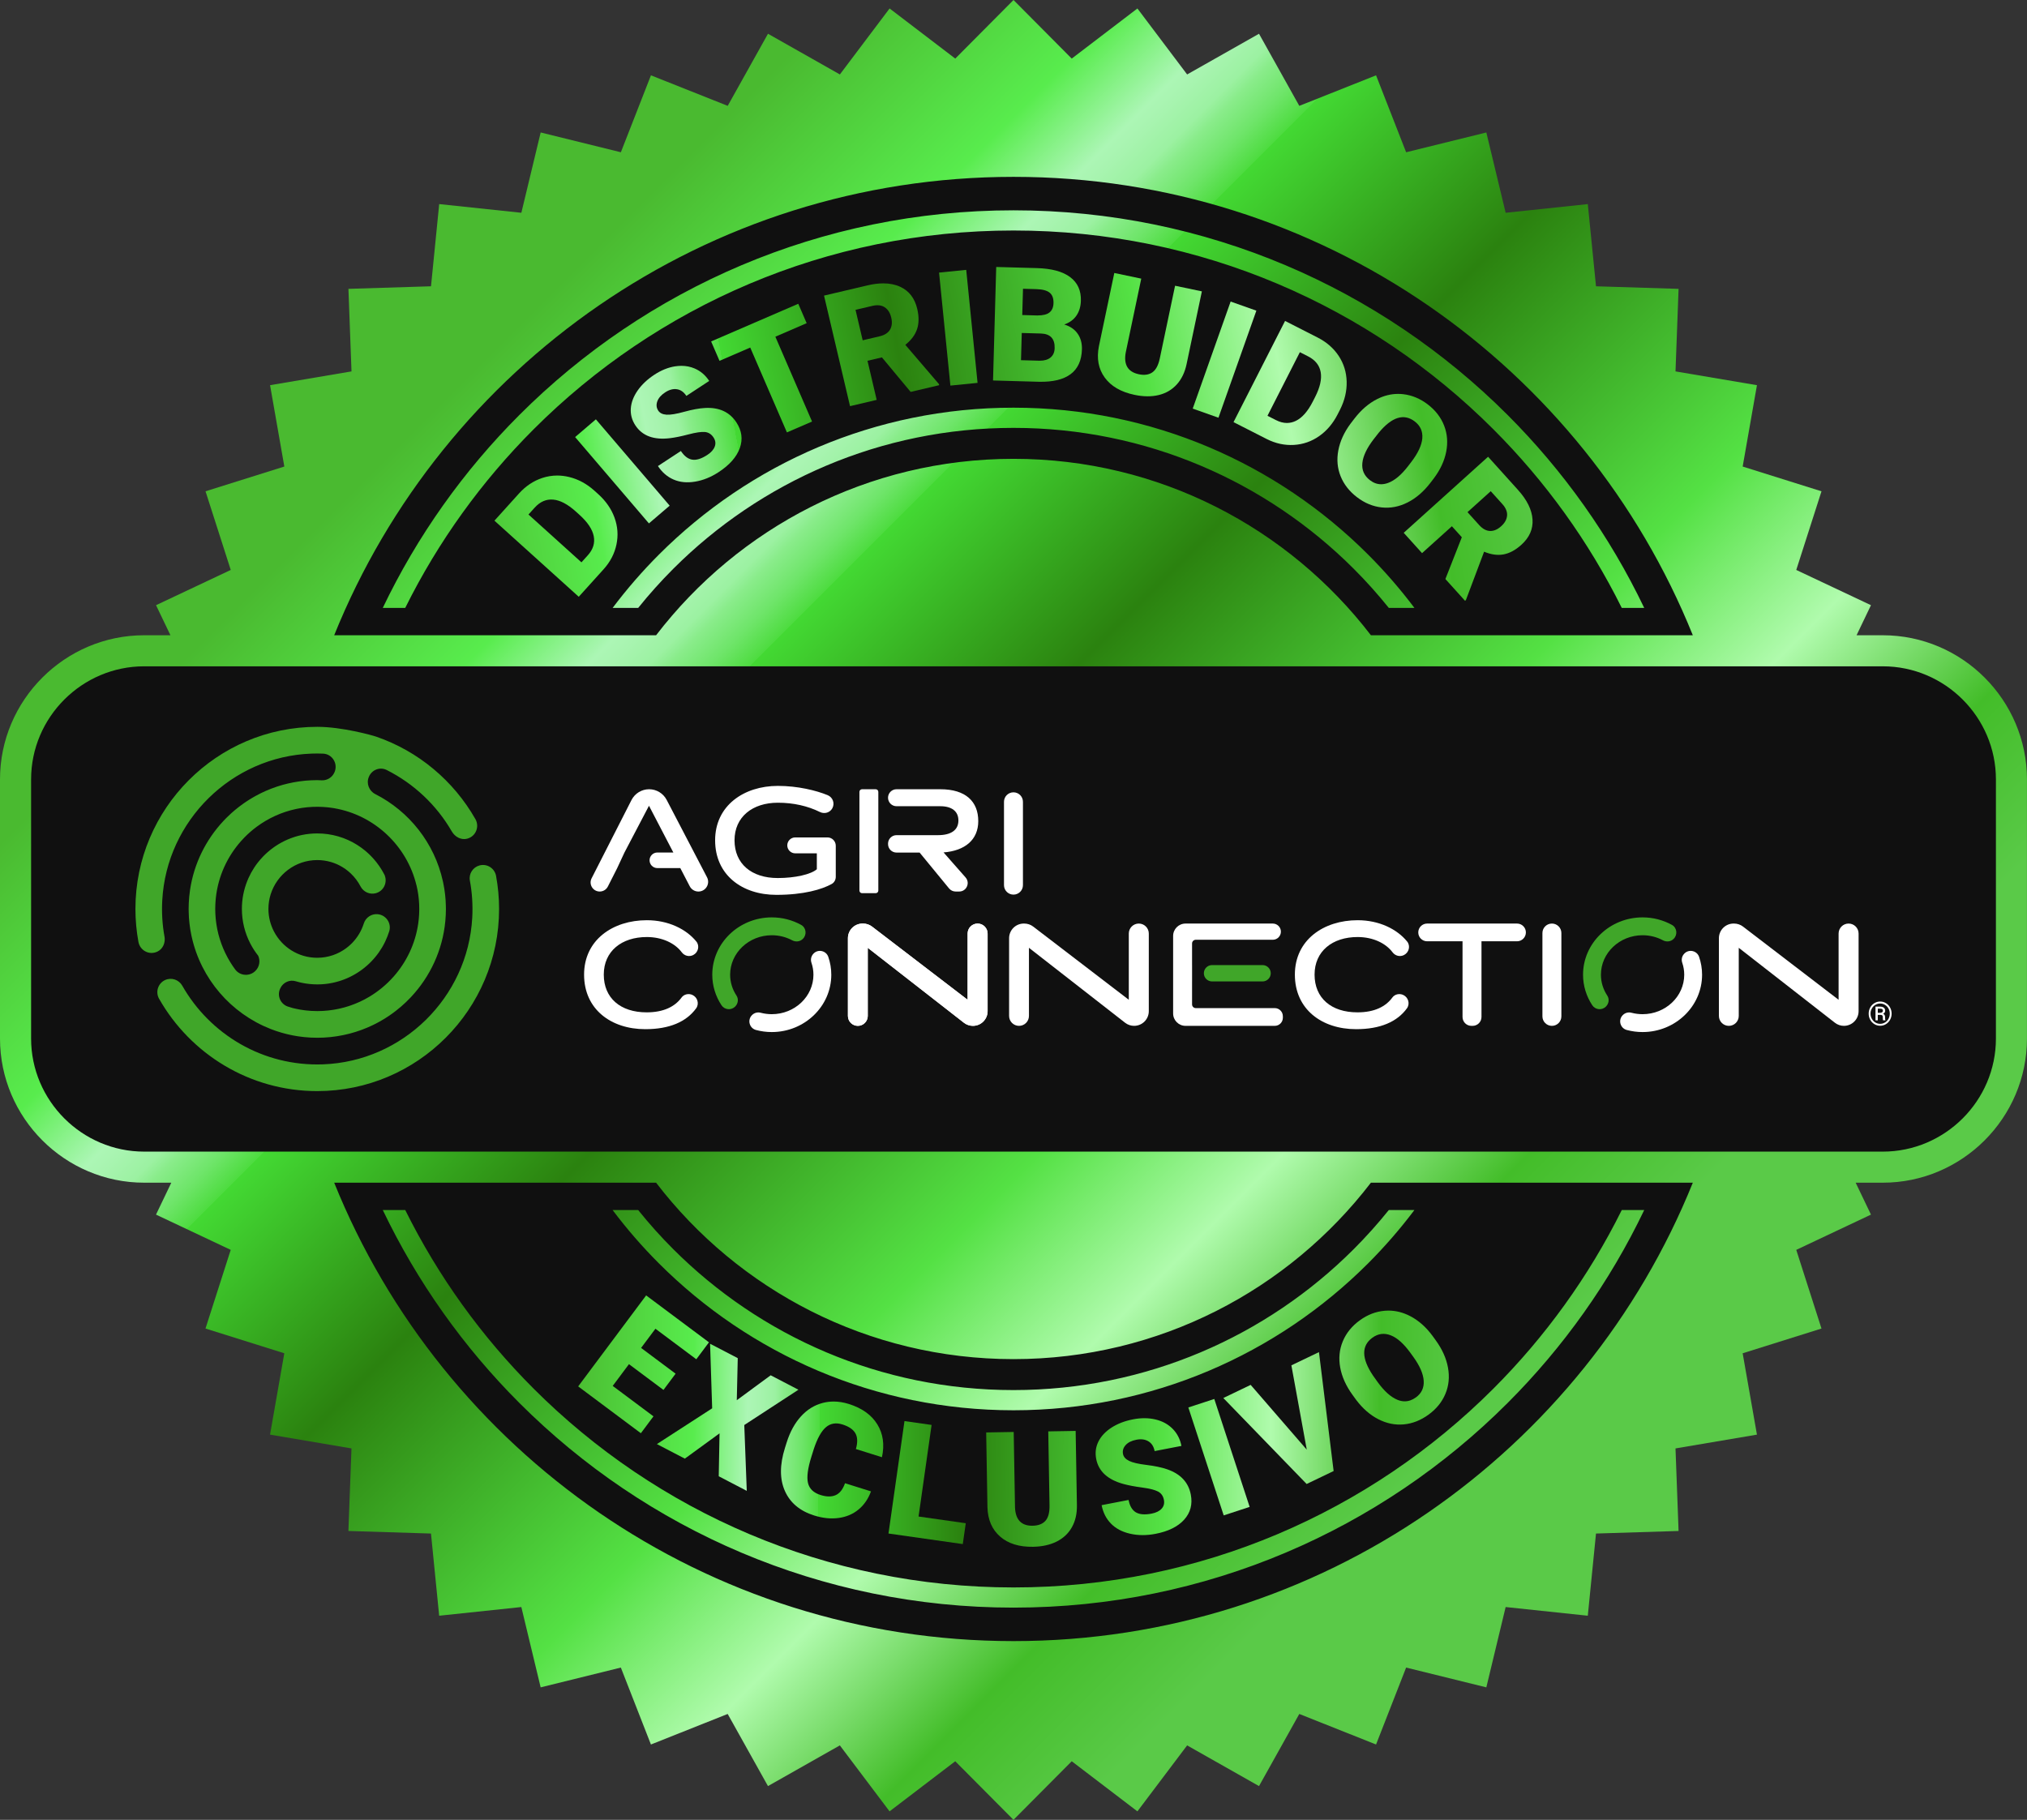<?xml version="1.0" encoding="UTF-8"?><svg id="Camada_1" xmlns="http://www.w3.org/2000/svg" xmlns:xlink="http://www.w3.org/1999/xlink" viewBox="0 0 1670.53 1500"><rect x="0" y="0" width="1670.53" height="1500" fill="#333333" stroke="none"/><defs><style>.cls-1{fill:url(#Gradiente_sem_nome_9);}.cls-2{fill:url(#Gradiente_sem_nome_22);}.cls-3{clip-path:url(#clippath-20);}.cls-4{fill:#40a629;}.cls-5{clip-path:url(#clippath-11);}.cls-6{clip-path:url(#clippath-16);}.cls-7{fill:#fff;}.cls-8{fill:url(#Gradiente_sem_nome);}.cls-9{fill:url(#Gradiente_sem_nome_6);}.cls-10{fill:url(#Gradiente_sem_nome_12);}.cls-11{fill:url(#Gradiente_sem_nome_14);}.cls-12{clip-path:url(#clippath-2);}.cls-13{clip-path:url(#clippath-13);}.cls-14{fill:url(#Gradiente_sem_nome_3);}.cls-15{fill:#101010;fill-rule:evenodd;}.cls-16{clip-path:url(#clippath-15);}.cls-17{fill:url(#Gradiente_sem_nome_4);}.cls-18{clip-path:url(#clippath-6);}.cls-19{fill:url(#Gradiente_sem_nome_18);}.cls-20{clip-path:url(#clippath-7);}.cls-21{clip-path:url(#clippath-21);}.cls-22{clip-path:url(#clippath-1);}.cls-23{clip-path:url(#clippath-4);}.cls-24{fill:url(#Gradiente_sem_nome_21);}.cls-25{clip-path:url(#clippath-12);}.cls-26{fill:url(#Gradiente_sem_nome_2);}.cls-27{fill:url(#Gradiente_sem_nome_15);}.cls-28{clip-path:url(#clippath-22);}.cls-29{fill:url(#Gradiente_sem_nome_8);}.cls-30{fill:url(#Gradiente_sem_nome_7);}.cls-31{fill:url(#Gradiente_sem_nome_19);}.cls-32{fill:url(#Gradiente_sem_nome_13);}.cls-33{fill:url(#Gradiente_sem_nome_10);}.cls-34{clip-path:url(#clippath-9);}.cls-35{fill:url(#Gradiente_sem_nome_17);}.cls-36{clip-path:url(#clippath);}.cls-37{fill:url(#Gradiente_sem_nome_11);}.cls-38{fill:none;}.cls-39{clip-path:url(#clippath-19);}.cls-40{clip-path:url(#clippath-3);}.cls-41{clip-path:url(#clippath-8);}.cls-42{fill:url(#Gradiente_sem_nome_16);}.cls-43{clip-path:url(#clippath-18);}.cls-44{clip-path:url(#clippath-14);}.cls-45{clip-path:url(#clippath-17);}.cls-46{clip-path:url(#clippath-5);}.cls-47{clip-path:url(#clippath-10);}.cls-48{fill:url(#Gradiente_sem_nome_5);}.cls-49{fill:url(#Gradiente_sem_nome_20);}</style><clipPath id="clippath"><path class="cls-38" d="M835.27,0l-48,48.29-54.13-41.31-40.97,54.38-59.24-33.54-33.2,59.43-63.26-25.16-24.79,63.41-66.09-16.31-15.92,66.19-67.71-7.16-6.75,67.75-68.05,2.12,2.53,68.04-67.12,11.36,11.76,67.06-64.95,20.4,20.79,64.83-61.58,29.05,11.88,24.78h-21.64c-32.68,0-62.38,13.36-83.92,34.89C13.36,580.03,0,609.73,0,642.42v213.61c0,32.68,13.36,62.38,34.89,83.91,21.53,21.53,51.24,34.89,83.92,34.89h22.37l-12.61,26.31,61.58,29.06-20.79,64.84,64.95,20.4-11.76,67.05,67.12,11.37-2.53,68.04,68.05,2.12,6.75,67.74,67.71-7.16,15.92,66.2,66.09-16.31,24.79,63.41,63.26-25.17,33.2,59.45,59.24-33.54,40.97,54.37,54.13-41.3,48,48.29,48-48.29,54.13,41.3,40.98-54.37,59.24,33.54,33.2-59.45,63.26,25.17,24.78-63.41,66.1,16.31,15.92-66.2,67.7,7.16,6.76-67.74,68.05-2.12-2.53-68.04,67.12-11.37-11.77-67.05,64.96-20.4-20.79-64.84,61.57-29.06-12.61-26.31h22.35c32.68,0,62.38-13.36,83.92-34.89,21.53-21.53,34.9-51.24,34.9-83.91v-213.61c0-32.68-13.36-62.38-34.89-83.92-21.52-21.52-51.22-34.89-83.91-34.89h-21.63l11.87-24.78-61.57-29.05,20.79-64.83-64.96-20.4,11.77-67.06-67.12-11.36,2.53-68.04-68.05-2.12-6.76-67.75-67.7,7.16-15.92-66.19-66.1,16.31-24.78-63.41-63.26,25.16-33.2-59.43-59.24,33.54-40.98-54.38-54.13,41.31L835.27,0Z"/></clipPath><linearGradient id="Gradiente_sem_nome" x1="0" y1="1500" x2="1" y2="1500" gradientTransform="translate(-1794698.74 113.82) rotate(90) scale(1197.02 -1197.02)" gradientUnits="userSpaceOnUse"><stop offset="0" stop-color="#4aba30"/><stop offset=".14" stop-color="#58ec4d"/><stop offset=".2" stop-color="#acf6b5"/><stop offset=".21" stop-color="#a8f4b0"/><stop offset=".23" stop-color="#9cf1a2"/><stop offset=".24" stop-color="#89ec8a"/><stop offset=".26" stop-color="#6fe56a"/><stop offset=".28" stop-color="#4edc40"/><stop offset=".28" stop-color="#43d933"/><stop offset=".44" stop-color="#2b820f"/><stop offset=".66" stop-color="#54e144"/><stop offset=".78" stop-color="#b0fbad"/><stop offset=".9" stop-color="#43bd29"/><stop offset="1" stop-color="#5aca48"/></linearGradient><clipPath id="clippath-1"><rect class="cls-38" y="0" width="1670.53" height="1500"/></clipPath><clipPath id="clippath-2"><path class="cls-38" d="M435.55,424.08l5.08-5.63c4.45-4.93,9.54-7.15,15.27-6.65,5.73,.5,11.95,3.78,18.66,9.84l3.01,2.71c6.74,6.09,10.66,11.97,11.76,17.63,1.09,5.66-.53,10.9-4.87,15.7l-5.26,5.82-43.66-39.42Zm11.28-30.09c-7.21,2.39-13.58,6.65-19.13,12.79l-20.21,22.38,69.48,62.73,20.64-22.86c5.4-6.04,8.88-12.79,10.44-20.24,1.56-7.45,1.04-14.8-1.58-22.04-2.61-7.24-7.1-13.73-13.47-19.48l-3.2-2.89c-6.33-5.66-13.27-9.4-20.83-11.23-3.28-.79-6.53-1.19-9.74-1.19-4.19,0-8.33,.67-12.41,2.02"/></clipPath><linearGradient id="Gradiente_sem_nome_2" x1="0" y1="1500" x2="1" y2="1500" gradientTransform="translate(371.79 1348611.66) scale(898.78 -898.78)" gradientUnits="userSpaceOnUse"><stop offset="0" stop-color="#4aba30"/><stop offset=".14" stop-color="#58ec4d"/><stop offset=".2" stop-color="#acf6b5"/><stop offset=".21" stop-color="#a8f4b0"/><stop offset=".23" stop-color="#9cf1a2"/><stop offset=".24" stop-color="#89ec8a"/><stop offset=".26" stop-color="#6fe56a"/><stop offset=".28" stop-color="#4edc40"/><stop offset=".28" stop-color="#43d933"/><stop offset=".44" stop-color="#2b820f"/><stop offset=".66" stop-color="#54e144"/><stop offset=".78" stop-color="#b0fbad"/><stop offset=".9" stop-color="#43bd29"/><stop offset="1" stop-color="#5aca48"/></linearGradient><clipPath id="clippath-3"><rect class="cls-38" x="501.69" y="341.71" width="22.5" height="93.61" transform="translate(-129.41 426.45) rotate(-40.52)"/></clipPath><linearGradient id="Gradiente_sem_nome_3" x1="0" y1="1500" x2="1" y2="1500" gradientTransform="translate(363.5 1348556.83) scale(898.78 -898.78)" gradientUnits="userSpaceOnUse"><stop offset="0" stop-color="#4aba30"/><stop offset=".14" stop-color="#58ec4d"/><stop offset=".2" stop-color="#acf6b5"/><stop offset=".21" stop-color="#a8f4b0"/><stop offset=".23" stop-color="#9cf1a2"/><stop offset=".24" stop-color="#89ec8a"/><stop offset=".26" stop-color="#6fe56a"/><stop offset=".28" stop-color="#4edc40"/><stop offset=".28" stop-color="#43d933"/><stop offset=".44" stop-color="#2b820f"/><stop offset=".66" stop-color="#54e144"/><stop offset=".78" stop-color="#b0fbad"/><stop offset=".9" stop-color="#43bd29"/><stop offset="1" stop-color="#5aca48"/></linearGradient><clipPath id="clippath-4"><path class="cls-38" d="M556.4,301.94c-5.78,.92-11.48,3.23-17.11,6.92-5.77,3.79-10.36,8.12-13.77,12.99-3.41,4.88-5.29,9.81-5.65,14.78-.35,4.97,.9,9.63,3.74,13.96,5.71,8.71,15.27,12.23,28.68,10.56,4.13-.5,9.19-1.54,15.18-3.11,5.99-1.57,10.47-2.23,13.43-1.97s5.35,1.77,7.16,4.53c1.6,2.44,1.93,4.92,1.01,7.45-.93,2.53-2.95,4.82-6.07,6.87-4.87,3.2-9.05,4.51-12.52,3.95-3.47-.57-6.58-2.95-9.33-7.14l-18.92,12.41c3.39,5.16,7.67,8.87,12.87,11.12,5.2,2.26,11.11,2.84,17.75,1.74,6.64-1.1,13.13-3.73,19.47-7.89,8.99-5.9,14.79-12.5,17.39-19.79,2.6-7.29,1.65-14.36-2.84-21.2-5.62-8.57-14.26-12.51-25.91-11.84-4.79,.27-10.47,1.32-17.02,3.13-6.55,1.81-11.44,2.61-14.66,2.39-3.22-.22-5.49-1.33-6.8-3.34-1.5-2.29-1.77-4.82-.79-7.59,.98-2.77,3.15-5.26,6.52-7.47,3.33-2.19,6.55-3.04,9.66-2.57,3.11,.47,5.7,2.31,7.8,5.5l18.82-12.34c-3.13-4.77-7.14-8.19-12.05-10.28-3.41-1.45-7.02-2.17-10.85-2.17-1.68,0-3.41,.14-5.18,.42"/></clipPath><linearGradient id="Gradiente_sem_nome_4" x1="0" y1="1500" x2="1" y2="1500" gradientTransform="translate(356.39 1348517.56) scale(898.78 -898.78)" gradientUnits="userSpaceOnUse"><stop offset="0" stop-color="#4aba30"/><stop offset=".14" stop-color="#58ec4d"/><stop offset=".2" stop-color="#acf6b5"/><stop offset=".21" stop-color="#a8f4b0"/><stop offset=".23" stop-color="#9cf1a2"/><stop offset=".24" stop-color="#89ec8a"/><stop offset=".26" stop-color="#6fe56a"/><stop offset=".28" stop-color="#4edc40"/><stop offset=".28" stop-color="#43d933"/><stop offset=".44" stop-color="#2b820f"/><stop offset=".66" stop-color="#54e144"/><stop offset=".78" stop-color="#b0fbad"/><stop offset=".9" stop-color="#43bd29"/><stop offset="1" stop-color="#5aca48"/></linearGradient><clipPath id="clippath-5"><polygon class="cls-38" points="586.07 281.43 592.98 297.42 618.3 286.48 648.53 356.41 669.24 347.46 639.01 277.53 664.8 266.38 657.89 250.39 586.07 281.43"/></clipPath><linearGradient id="Gradiente_sem_nome_5" x1="0" y1="1500.01" x2="1" y2="1500.01" gradientTransform="translate(349.12 1348476.35) scale(898.78 -898.78)" gradientUnits="userSpaceOnUse"><stop offset="0" stop-color="#4aba30"/><stop offset=".14" stop-color="#58ec4d"/><stop offset=".2" stop-color="#acf6b5"/><stop offset=".21" stop-color="#a8f4b0"/><stop offset=".23" stop-color="#9cf1a2"/><stop offset=".24" stop-color="#89ec8a"/><stop offset=".26" stop-color="#6fe56a"/><stop offset=".28" stop-color="#4edc40"/><stop offset=".28" stop-color="#43d933"/><stop offset=".44" stop-color="#2b820f"/><stop offset=".66" stop-color="#54e144"/><stop offset=".78" stop-color="#b0fbad"/><stop offset=".9" stop-color="#43bd29"/><stop offset="1" stop-color="#5aca48"/></linearGradient><clipPath id="clippath-6"><path class="cls-38" d="M705.06,255.39l13.89-3.27c4.13-.97,7.52-.59,10.18,1.15,2.65,1.74,4.44,4.57,5.37,8.5,.93,3.93,.59,7.24-1,9.94-1.59,2.69-4.47,4.53-8.64,5.51l-13.89,3.27-5.9-25.1Zm9.92-20.17l-35.86,8.43,21.43,91.12,21.97-5.17-7.58-32.23,11.89-2.8,23.66,28.45,23.53-5.53-.22-.94-27.68-32.32c4.86-3.87,8.08-8.19,9.67-12.96,1.59-4.77,1.63-10.32,.15-16.66-2.06-8.75-6.7-14.81-13.92-18.17-4.11-1.91-8.8-2.87-14.08-2.87-3.99,0-8.31,.55-12.96,1.64"/></clipPath><linearGradient id="Gradiente_sem_nome_6" x1="0" y1="1500" x2="1" y2="1500" gradientTransform="translate(347.37 1348449.87) scale(898.78 -898.78)" gradientUnits="userSpaceOnUse"><stop offset="0" stop-color="#4aba30"/><stop offset=".14" stop-color="#58ec4d"/><stop offset=".2" stop-color="#acf6b5"/><stop offset=".21" stop-color="#a8f4b0"/><stop offset=".23" stop-color="#9cf1a2"/><stop offset=".24" stop-color="#89ec8a"/><stop offset=".26" stop-color="#6fe56a"/><stop offset=".28" stop-color="#4edc40"/><stop offset=".28" stop-color="#43d933"/><stop offset=".44" stop-color="#2b820f"/><stop offset=".66" stop-color="#54e144"/><stop offset=".78" stop-color="#b0fbad"/><stop offset=".9" stop-color="#43bd29"/><stop offset="1" stop-color="#5aca48"/></linearGradient><clipPath id="clippath-7"><rect class="cls-38" x="778.52" y="223.35" width="22.5" height="93.61" transform="translate(-23.02 80.18) rotate(-5.73)"/></clipPath><linearGradient id="Gradiente_sem_nome_7" x1="0" y1="1500" x2="1" y2="1500" gradientTransform="translate(346.56 1348438.48) scale(898.78 -898.78)" gradientUnits="userSpaceOnUse"><stop offset="0" stop-color="#4aba30"/><stop offset=".14" stop-color="#58ec4d"/><stop offset=".2" stop-color="#acf6b5"/><stop offset=".21" stop-color="#a8f4b0"/><stop offset=".23" stop-color="#9cf1a2"/><stop offset=".24" stop-color="#89ec8a"/><stop offset=".26" stop-color="#6fe56a"/><stop offset=".28" stop-color="#4edc40"/><stop offset=".28" stop-color="#43d933"/><stop offset=".44" stop-color="#2b820f"/><stop offset=".66" stop-color="#54e144"/><stop offset=".78" stop-color="#b0fbad"/><stop offset=".9" stop-color="#43bd29"/><stop offset="1" stop-color="#5aca48"/></linearGradient><clipPath id="clippath-8"><path class="cls-38" d="M856.22,297.31l-14.78-.42,.63-22.43,15.81,.44c7.75,.26,11.52,4.29,11.3,12.09-.09,3.39-1.26,5.98-3.5,7.78-2.1,1.69-5.02,2.54-8.75,2.54-.24,0-.47,0-.71-.01m-1.98-37.3l-11.76-.33,.61-21.66,11.05,.31c5.05,.14,8.69,1.12,10.92,2.92,2.22,1.8,3.28,4.68,3.17,8.64-.1,3.44-1.22,6.01-3.37,7.71-2.03,1.61-5.31,2.42-9.84,2.42-.26,0-.52,0-.78,0m-35.85,53.6l37.98,1.06c11.4,.23,20.07-1.87,26-6.31,5.93-4.44,9.03-11.25,9.29-20.42,.14-5.06-1.05-9.38-3.56-12.96-2.52-3.59-6.2-6.09-11.04-7.51,4.37-1.51,7.72-3.94,10.05-7.31,2.32-3.36,3.55-7.47,3.69-12.31,.23-8.4-2.72-14.89-8.88-19.48-6.15-4.59-15.25-7.05-27.29-7.39l-33.61-.94-2.62,93.57Z"/></clipPath><linearGradient id="Gradiente_sem_nome_8" x1="0" y1="1500" x2="1" y2="1500" gradientTransform="translate(345.44 1348433.42) scale(898.78 -898.78)" gradientUnits="userSpaceOnUse"><stop offset="0" stop-color="#4aba30"/><stop offset=".14" stop-color="#58ec4d"/><stop offset=".2" stop-color="#acf6b5"/><stop offset=".21" stop-color="#a8f4b0"/><stop offset=".23" stop-color="#9cf1a2"/><stop offset=".24" stop-color="#89ec8a"/><stop offset=".26" stop-color="#6fe56a"/><stop offset=".28" stop-color="#4edc40"/><stop offset=".28" stop-color="#43d933"/><stop offset=".44" stop-color="#2b820f"/><stop offset=".66" stop-color="#54e144"/><stop offset=".78" stop-color="#b0fbad"/><stop offset=".9" stop-color="#43bd29"/><stop offset="1" stop-color="#5aca48"/></linearGradient><clipPath id="clippath-9"><path class="cls-38" d="M905.65,285.39c-1.99,10.09-.38,18.71,4.82,25.85,5.2,7.14,13.38,11.88,24.54,14.22,7.38,1.55,14.05,1.59,20.01,.13,5.96-1.46,10.9-4.38,14.84-8.74,3.94-4.36,6.62-9.94,8.05-16.73l12.6-59.96-22.09-4.64-12.57,59.83c-1.19,5.66-3.22,9.51-6.1,11.53-2.88,2.02-6.6,2.56-11.17,1.6-9.06-1.9-12.66-7.89-10.81-17.97l12.78-60.84-22.21-4.67-12.69,60.4Z"/></clipPath><linearGradient id="Gradiente_sem_nome_9" x1="0" y1="1500" x2="1" y2="1500" gradientTransform="translate(349.05 1348441.78) scale(898.78 -898.78)" gradientUnits="userSpaceOnUse"><stop offset="0" stop-color="#4aba30"/><stop offset=".14" stop-color="#58ec4d"/><stop offset=".2" stop-color="#acf6b5"/><stop offset=".21" stop-color="#a8f4b0"/><stop offset=".23" stop-color="#9cf1a2"/><stop offset=".24" stop-color="#89ec8a"/><stop offset=".26" stop-color="#6fe56a"/><stop offset=".28" stop-color="#4edc40"/><stop offset=".28" stop-color="#43d933"/><stop offset=".44" stop-color="#2b820f"/><stop offset=".66" stop-color="#54e144"/><stop offset=".78" stop-color="#b0fbad"/><stop offset=".9" stop-color="#43bd29"/><stop offset="1" stop-color="#5aca48"/></linearGradient><clipPath id="clippath-10"><rect class="cls-38" x="962.42" y="285.2" width="93.61" height="22.5" transform="translate(392.86 1148.81) rotate(-70.5)"/></clipPath><linearGradient id="Gradiente_sem_nome_10" x1="0" y1="1500" x2="1" y2="1500" gradientTransform="translate(353.8 1348464.78) scale(898.78 -898.78)" gradientUnits="userSpaceOnUse"><stop offset="0" stop-color="#4aba30"/><stop offset=".14" stop-color="#58ec4d"/><stop offset=".2" stop-color="#acf6b5"/><stop offset=".21" stop-color="#a8f4b0"/><stop offset=".23" stop-color="#9cf1a2"/><stop offset=".24" stop-color="#89ec8a"/><stop offset=".26" stop-color="#6fe56a"/><stop offset=".28" stop-color="#4edc40"/><stop offset=".28" stop-color="#43d933"/><stop offset=".44" stop-color="#2b820f"/><stop offset=".66" stop-color="#54e144"/><stop offset=".78" stop-color="#b0fbad"/><stop offset=".9" stop-color="#43bd29"/><stop offset="1" stop-color="#5aca48"/></linearGradient><clipPath id="clippath-11"><path class="cls-38" d="M1051.57,346.27l-6.99-3.56,26.7-52.42,6.76,3.44c5.92,3.01,9.39,7.35,10.4,13.02,1.01,5.66-.53,12.52-4.64,20.58l-1.84,3.61c-4.12,8.1-8.78,13.41-13.96,15.94-2.4,1.17-4.86,1.76-7.39,1.76-2.93,0-5.94-.79-9.04-2.37m-34.97,1.67l27.44,13.98c7.24,3.64,14.66,5.24,22.26,4.81,7.6-.43,14.56-2.85,20.87-7.26,6.31-4.41,11.41-10.43,15.3-18.07l1.95-3.84c3.81-7.58,5.62-15.26,5.42-23.03-.2-7.77-2.39-14.83-6.57-21.17-4.18-6.34-9.96-11.38-17.33-15.14l-26.87-13.69-42.48,83.41Z"/></clipPath><linearGradient id="Gradiente_sem_nome_11" x1="0" y1="1500" x2="1" y2="1500" gradientTransform="translate(359.58 1348484) scale(898.78 -898.78)" gradientUnits="userSpaceOnUse"><stop offset="0" stop-color="#4aba30"/><stop offset=".14" stop-color="#58ec4d"/><stop offset=".2" stop-color="#acf6b5"/><stop offset=".21" stop-color="#a8f4b0"/><stop offset=".23" stop-color="#9cf1a2"/><stop offset=".24" stop-color="#89ec8a"/><stop offset=".26" stop-color="#6fe56a"/><stop offset=".28" stop-color="#4edc40"/><stop offset=".28" stop-color="#43d933"/><stop offset=".44" stop-color="#2b820f"/><stop offset=".66" stop-color="#54e144"/><stop offset=".78" stop-color="#b0fbad"/><stop offset=".9" stop-color="#43bd29"/><stop offset="1" stop-color="#5aca48"/></linearGradient><clipPath id="clippath-12"><path class="cls-38" d="M1129.04,395.8c-4.76-3.65-6.85-8.36-6.27-14.12,.58-5.76,3.67-12.28,9.25-19.56l4.24-5.42c10.84-13.08,20.75-16.17,29.73-9.29,4.59,3.52,6.65,8.14,6.19,13.86-.47,5.72-3.53,12.27-9.19,19.65l-2.62,3.42c-5.56,7.19-11.04,11.76-16.44,13.73-1.95,.71-3.85,1.07-5.68,1.07-3.24,0-6.31-1.11-9.19-3.32m5.85-66.85c-6.93,3.51-13.19,8.91-18.77,16.19l-3.21,4.18c-5.24,7.11-8.56,14.42-9.97,21.93-1.41,7.51-.78,14.59,1.89,21.26,2.67,6.66,7.16,12.42,13.49,17.27,6.33,4.85,13.12,7.67,20.38,8.45,7.26,.78,14.37-.58,21.33-4.1,6.96-3.52,13.22-8.9,18.78-16.14l2.62-3.42c5.44-7.17,8.91-14.57,10.41-22.19,1.5-7.63,.93-14.83-1.71-21.6-2.64-6.77-7.1-12.57-13.39-17.4-6.36-4.88-13.19-7.71-20.5-8.51-1.35-.15-2.68-.22-4.02-.22-5.9,0-11.68,1.43-17.34,4.3"/></clipPath><linearGradient id="Gradiente_sem_nome_12" x1="0" y1="1500" x2="1" y2="1500" gradientTransform="translate(370.95 1348539.88) scale(898.78 -898.78)" gradientUnits="userSpaceOnUse"><stop offset="0" stop-color="#4aba30"/><stop offset=".14" stop-color="#58ec4d"/><stop offset=".2" stop-color="#acf6b5"/><stop offset=".21" stop-color="#a8f4b0"/><stop offset=".23" stop-color="#9cf1a2"/><stop offset=".24" stop-color="#89ec8a"/><stop offset=".26" stop-color="#6fe56a"/><stop offset=".28" stop-color="#4edc40"/><stop offset=".28" stop-color="#43d933"/><stop offset=".44" stop-color="#2b820f"/><stop offset=".66" stop-color="#54e144"/><stop offset=".78" stop-color="#b0fbad"/><stop offset=".9" stop-color="#43bd29"/><stop offset="1" stop-color="#5aca48"/></linearGradient><clipPath id="clippath-13"><path class="cls-38" d="M1227.98,437.65c-3.12-.1-6.12-1.74-8.99-4.92l-9.56-10.6,19.15-17.26,9.56,10.6c2.84,3.15,4.14,6.31,3.9,9.47-.24,3.16-1.87,6.1-4.86,8.8-2.9,2.61-5.85,3.92-8.86,3.92-.11,0-.22,0-.32,0m-71.14,1.51l15.11,16.76,24.59-22.17,8.18,9.07-13.53,34.44,16.19,17.95,.72-.65,14.98-39.82c5.73,2.39,11.07,3.13,16.02,2.22,4.94-.91,9.83-3.54,14.67-7.9,6.68-6.02,9.75-13,9.22-20.95-.53-7.94-4.52-16.04-11.95-24.28l-24.67-27.36-69.52,62.68Z"/></clipPath><linearGradient id="Gradiente_sem_nome_13" x1="0" y1="1500" x2="1" y2="1500" gradientTransform="translate(384.4 1348605.38) scale(898.78 -898.78)" gradientUnits="userSpaceOnUse"><stop offset="0" stop-color="#4aba30"/><stop offset=".14" stop-color="#58ec4d"/><stop offset=".2" stop-color="#acf6b5"/><stop offset=".21" stop-color="#a8f4b0"/><stop offset=".23" stop-color="#9cf1a2"/><stop offset=".24" stop-color="#89ec8a"/><stop offset=".26" stop-color="#6fe56a"/><stop offset=".28" stop-color="#4edc40"/><stop offset=".28" stop-color="#43d933"/><stop offset=".44" stop-color="#2b820f"/><stop offset=".66" stop-color="#54e144"/><stop offset=".78" stop-color="#b0fbad"/><stop offset=".9" stop-color="#43bd29"/><stop offset="1" stop-color="#5aca48"/></linearGradient><clipPath id="clippath-14"><polygon class="cls-38" points="476.5 1142.74 528.16 1181.33 538.55 1167.42 504.96 1142.34 518.35 1124.41 546.79 1145.65 556.79 1132.26 528.35 1111.02 540.16 1095.21 573.85 1120.37 584.28 1106.41 532.51 1067.74 476.5 1142.74"/></clipPath><linearGradient id="Gradiente_sem_nome_14" x1="0" y1="1500" x2="1" y2="1500" gradientTransform="translate(-1115899.86 1056.11) rotate(90) scale(744.29 -744.29)" gradientUnits="userSpaceOnUse"><stop offset="0" stop-color="#4aba30"/><stop offset=".14" stop-color="#58ec4d"/><stop offset=".2" stop-color="#acf6b5"/><stop offset=".21" stop-color="#a8f4b0"/><stop offset=".23" stop-color="#9cf1a2"/><stop offset=".24" stop-color="#89ec8a"/><stop offset=".26" stop-color="#6fe56a"/><stop offset=".28" stop-color="#4edc40"/><stop offset=".28" stop-color="#43d933"/><stop offset=".44" stop-color="#2b820f"/><stop offset=".66" stop-color="#54e144"/><stop offset=".78" stop-color="#b0fbad"/><stop offset=".9" stop-color="#43bd29"/><stop offset="1" stop-color="#5aca48"/></linearGradient><clipPath id="clippath-15"><polygon class="cls-38" points="586.92 1160.81 541.36 1190.29 564.4 1202.28 593 1181.44 592.34 1216.82 615.44 1228.84 613.39 1174.58 658.02 1145.48 635.15 1133.58 607.22 1154.12 608.01 1119.45 585.2 1107.58 586.92 1160.81"/></clipPath><linearGradient id="Gradiente_sem_nome_15" x1="0" y1="1500" x2="1" y2="1500" gradientTransform="translate(-1115830.55 1030.27) rotate(90) scale(744.29 -744.29)" gradientUnits="userSpaceOnUse"><stop offset="0" stop-color="#4aba30"/><stop offset=".14" stop-color="#58ec4d"/><stop offset=".2" stop-color="#acf6b5"/><stop offset=".21" stop-color="#a8f4b0"/><stop offset=".23" stop-color="#9cf1a2"/><stop offset=".24" stop-color="#89ec8a"/><stop offset=".26" stop-color="#6fe56a"/><stop offset=".28" stop-color="#4edc40"/><stop offset=".28" stop-color="#43d933"/><stop offset=".44" stop-color="#2b820f"/><stop offset=".66" stop-color="#54e144"/><stop offset=".78" stop-color="#b0fbad"/><stop offset=".9" stop-color="#43bd29"/><stop offset="1" stop-color="#5aca48"/></linearGradient><clipPath id="clippath-16"><path class="cls-38" d="M678.02,1156.37c-6.85,1.78-12.83,5.48-17.93,11.09-5.11,5.61-9.03,12.79-11.78,21.54l-1.39,4.42c-4.38,13.95-4.39,25.8-.04,35.56,4.35,9.76,12.39,16.49,24.13,20.17,7.12,2.23,13.85,2.91,20.22,2.03,6.36-.88,11.83-3.22,16.39-7.02,4.56-3.8,7.96-8.77,10.2-14.89l-21.41-6.72c-1.75,5.02-4.31,8.29-7.65,9.79-3.35,1.51-7.5,1.49-12.44-.06-5.85-1.83-9.33-5.17-10.44-10.01-1.11-4.84-.17-12.02,2.82-21.55l1.98-6.32c2.88-8.75,6.2-14.74,9.95-17.97,3.75-3.23,8.3-4,13.66-2.32,5.27,1.66,8.83,4.07,10.66,7.25,1.83,3.18,1.98,7.52,.43,13.01l21.47,6.74c2.24-10.3,.97-19.34-3.83-27.11-4.79-7.77-12.61-13.36-23.45-16.76-4.29-1.35-8.46-2.02-12.53-2.02-3.07,0-6.08,.38-9.03,1.15"/></clipPath><linearGradient id="Gradiente_sem_nome_16" x1="0" y1="1500" x2="1" y2="1500" gradientTransform="translate(-1115744.18 978.83) rotate(90) scale(744.29 -744.29)" gradientUnits="userSpaceOnUse"><stop offset="0" stop-color="#4aba30"/><stop offset=".14" stop-color="#58ec4d"/><stop offset=".2" stop-color="#acf6b5"/><stop offset=".21" stop-color="#a8f4b0"/><stop offset=".23" stop-color="#9cf1a2"/><stop offset=".24" stop-color="#89ec8a"/><stop offset=".26" stop-color="#6fe56a"/><stop offset=".28" stop-color="#4edc40"/><stop offset=".28" stop-color="#43d933"/><stop offset=".44" stop-color="#2b820f"/><stop offset=".66" stop-color="#54e144"/><stop offset=".78" stop-color="#b0fbad"/><stop offset=".9" stop-color="#43bd29"/><stop offset="1" stop-color="#5aca48"/></linearGradient><clipPath id="clippath-17"><polygon class="cls-38" points="732.24 1264 793.47 1272.71 795.92 1255.52 757.03 1249.99 767.76 1174.5 745.42 1171.32 732.24 1264"/></clipPath><linearGradient id="Gradiente_sem_nome_17" x1="0" y1="1500" x2="1" y2="1500" gradientTransform="translate(-1115666.11 919.04) rotate(90) scale(744.29 -744.29)" gradientUnits="userSpaceOnUse"><stop offset="0" stop-color="#4aba30"/><stop offset=".14" stop-color="#58ec4d"/><stop offset=".2" stop-color="#acf6b5"/><stop offset=".21" stop-color="#a8f4b0"/><stop offset=".23" stop-color="#9cf1a2"/><stop offset=".24" stop-color="#89ec8a"/><stop offset=".26" stop-color="#6fe56a"/><stop offset=".28" stop-color="#4edc40"/><stop offset=".28" stop-color="#43d933"/><stop offset=".44" stop-color="#2b820f"/><stop offset=".66" stop-color="#54e144"/><stop offset=".78" stop-color="#b0fbad"/><stop offset=".9" stop-color="#43bd29"/><stop offset="1" stop-color="#5aca48"/></linearGradient><clipPath id="clippath-18"><path class="cls-38" d="M863.91,1179.81l1.04,61.13c.1,5.79-1.03,9.99-3.38,12.6-2.36,2.61-5.87,3.96-10.54,4.04-9.26,.16-14.1-4.88-14.53-15.12l-1.06-62.16-22.69,.39,1.05,61.71c.3,10.28,3.78,18.33,10.44,24.13,6.66,5.8,15.69,8.61,27.09,8.41,7.54-.13,14.05-1.57,19.54-4.32,5.48-2.75,9.66-6.69,12.53-11.82,2.87-5.13,4.25-11.16,4.13-18.11l-1.04-61.26-22.56,.38Z"/></clipPath><linearGradient id="Gradiente_sem_nome_18" x1="0" y1="1500" x2="1" y2="1500" gradientTransform="translate(-1115579.76 838.03) rotate(90) scale(744.29 -744.29)" gradientUnits="userSpaceOnUse"><stop offset="0" stop-color="#4aba30"/><stop offset=".14" stop-color="#58ec4d"/><stop offset=".2" stop-color="#acf6b5"/><stop offset=".21" stop-color="#a8f4b0"/><stop offset=".23" stop-color="#9cf1a2"/><stop offset=".24" stop-color="#89ec8a"/><stop offset=".26" stop-color="#6fe56a"/><stop offset=".28" stop-color="#4edc40"/><stop offset=".28" stop-color="#43d933"/><stop offset=".44" stop-color="#2b820f"/><stop offset=".66" stop-color="#54e144"/><stop offset=".78" stop-color="#b0fbad"/><stop offset=".9" stop-color="#43bd29"/><stop offset="1" stop-color="#5aca48"/></linearGradient><clipPath id="clippath-19"><path class="cls-38" d="M933.78,1169.89c-6.78,1.31-12.67,3.57-17.68,6.78-5.01,3.22-8.62,7.06-10.84,11.52s-2.83,9.24-1.85,14.33c1.97,10.23,9.48,17.12,22.52,20.67,4.01,1.1,9.08,2.07,15.22,2.89,6.14,.82,10.53,1.92,13.17,3.29,2.64,1.37,4.28,3.67,4.9,6.91,.55,2.86-.08,5.29-1.9,7.28-1.82,1.99-4.56,3.33-8.22,4.04-5.72,1.1-10.08,.73-13.08-1.11-3-1.84-4.97-5.23-5.92-10.15l-22.22,4.29c1.17,6.06,3.73,11.12,7.68,15.18,3.95,4.06,9.2,6.85,15.76,8.35,6.55,1.51,13.56,1.54,21.01,.1,10.56-2.04,18.43-5.93,23.61-11.69,5.17-5.76,6.99-12.65,5.44-20.69-1.94-10.06-8.43-16.99-19.46-20.8-4.54-1.57-10.18-2.76-16.93-3.58-6.75-.82-11.57-1.93-14.46-3.36-2.9-1.43-4.57-3.32-5.02-5.68-.52-2.69,.2-5.13,2.16-7.32,1.96-2.19,4.91-3.67,8.87-4.43,3.91-.76,7.22-.32,9.91,1.3,2.69,1.62,4.4,4.3,5.12,8.05l22.09-4.26c-1.08-5.6-3.49-10.29-7.24-14.09-3.74-3.8-8.46-6.37-14.16-7.71-2.92-.69-5.97-1.04-9.14-1.04-3,0-6.1,.31-9.32,.93"/></clipPath><linearGradient id="Gradiente_sem_nome_19" x1="0" y1="1500" x2="1" y2="1500" gradientTransform="translate(-1115487.39 735.85) rotate(90) scale(744.29 -744.29)" gradientUnits="userSpaceOnUse"><stop offset="0" stop-color="#4aba30"/><stop offset=".14" stop-color="#58ec4d"/><stop offset=".2" stop-color="#acf6b5"/><stop offset=".21" stop-color="#a8f4b0"/><stop offset=".23" stop-color="#9cf1a2"/><stop offset=".24" stop-color="#89ec8a"/><stop offset=".26" stop-color="#6fe56a"/><stop offset=".28" stop-color="#4edc40"/><stop offset=".28" stop-color="#43d933"/><stop offset=".44" stop-color="#2b820f"/><stop offset=".66" stop-color="#54e144"/><stop offset=".78" stop-color="#b0fbad"/><stop offset=".9" stop-color="#43bd29"/><stop offset="1" stop-color="#5aca48"/></linearGradient><clipPath id="clippath-20"><rect class="cls-38" x="993.43" y="1154.17" width="22.5" height="93.61" transform="translate(-324.04 372.59) rotate(-18.14)"/></clipPath><linearGradient id="Gradiente_sem_nome_20" x1="0" y1="1500" x2="1" y2="1500" gradientTransform="translate(-1115425.57 658.16) rotate(90) scale(744.29 -744.29)" gradientUnits="userSpaceOnUse"><stop offset="0" stop-color="#4aba30"/><stop offset=".14" stop-color="#58ec4d"/><stop offset=".2" stop-color="#acf6b5"/><stop offset=".21" stop-color="#a8f4b0"/><stop offset=".23" stop-color="#9cf1a2"/><stop offset=".24" stop-color="#89ec8a"/><stop offset=".26" stop-color="#6fe56a"/><stop offset=".28" stop-color="#4edc40"/><stop offset=".28" stop-color="#43d933"/><stop offset=".44" stop-color="#2b820f"/><stop offset=".66" stop-color="#54e144"/><stop offset=".78" stop-color="#b0fbad"/><stop offset=".9" stop-color="#43bd29"/><stop offset="1" stop-color="#5aca48"/></linearGradient><clipPath id="clippath-21"><polygon class="cls-38" points="1064.28 1125.38 1076.96 1194.89 1030.72 1141.49 1008.18 1152.31 1076.85 1223.18 1099.1 1212.5 1087.01 1114.48 1064.28 1125.38"/></clipPath><linearGradient id="Gradiente_sem_nome_21" x1="0" y1="1500" x2="1" y2="1500" gradientTransform="translate(-1115376.28 576.81) rotate(90) scale(744.29 -744.29)" gradientUnits="userSpaceOnUse"><stop offset="0" stop-color="#4aba30"/><stop offset=".14" stop-color="#58ec4d"/><stop offset=".2" stop-color="#acf6b5"/><stop offset=".21" stop-color="#a8f4b0"/><stop offset=".23" stop-color="#9cf1a2"/><stop offset=".24" stop-color="#89ec8a"/><stop offset=".26" stop-color="#6fe56a"/><stop offset=".28" stop-color="#4edc40"/><stop offset=".28" stop-color="#43d933"/><stop offset=".44" stop-color="#2b820f"/><stop offset=".66" stop-color="#54e144"/><stop offset=".78" stop-color="#b0fbad"/><stop offset=".9" stop-color="#43bd29"/><stop offset="1" stop-color="#5aca48"/></linearGradient><clipPath id="clippath-22"><path class="cls-38" d="M1151.63,1153.77c-5.36-2.2-10.73-7.01-16.13-14.43l-3.99-5.6c-9.46-14.11-9.61-24.49-.45-31.14,4.68-3.4,9.69-4.06,15.04-1.99,5.35,2.07,10.76,6.88,16.22,14.4l2.53,3.49c5.31,7.38,8.13,13.93,8.48,19.66,.35,5.73-1.78,10.27-6.39,13.62-2.99,2.17-6.08,3.26-9.26,3.26-1.98,0-4-.42-6.06-1.27m-10.47-73.37c-7.24,.6-14.07,3.23-20.49,7.89-6.49,4.71-11.15,10.45-13.98,17.23-2.84,6.78-3.56,13.99-2.16,21.64,1.4,7.65,4.79,15.18,10.18,22.6l3.1,4.26c5.33,7.04,11.39,12.31,18.19,15.79,6.8,3.49,13.77,4.9,20.92,4.24,7.15-.66,13.95-3.34,20.4-8.02,6.45-4.68,11.08-10.4,13.9-17.13,2.82-6.73,3.53-13.94,2.14-21.62-1.39-7.68-4.77-15.21-10.14-22.59l-2.53-3.49c-5.32-7.26-11.43-12.69-18.31-16.3-5.9-3.09-11.93-4.64-18.1-4.64-1.03,0-2.06,.04-3.1,.13"/></clipPath><linearGradient id="Gradiente_sem_nome_22" x1="0" y1="1500" x2="1" y2="1500" gradientTransform="translate(-1115281.06 440.85) rotate(90) scale(744.29 -744.29)" gradientUnits="userSpaceOnUse"><stop offset="0" stop-color="#4aba30"/><stop offset=".14" stop-color="#58ec4d"/><stop offset=".2" stop-color="#acf6b5"/><stop offset=".21" stop-color="#a8f4b0"/><stop offset=".23" stop-color="#9cf1a2"/><stop offset=".24" stop-color="#89ec8a"/><stop offset=".26" stop-color="#6fe56a"/><stop offset=".28" stop-color="#4edc40"/><stop offset=".28" stop-color="#43d933"/><stop offset=".44" stop-color="#2b820f"/><stop offset=".66" stop-color="#54e144"/><stop offset=".78" stop-color="#b0fbad"/><stop offset=".9" stop-color="#43bd29"/><stop offset="1" stop-color="#5aca48"/></linearGradient></defs><g class="cls-36"><rect class="cls-8" x="-285.69" y="-370.95" width="2241.91" height="2241.91" transform="translate(-285.69 810.29) rotate(-45)"/></g><g class="cls-22"><path class="cls-15" d="M540.72,523.61c67.82-88.4,174.52-145.42,294.55-145.42s226.73,57.02,294.56,145.42h265.29c-89.35-221.51-306.34-377.84-559.85-377.84s-470.5,156.33-559.85,377.84h265.3Zm603.86-22.54c-9.05-11.26-18.7-22.04-28.91-32.24-71.76-71.76-170.9-116.15-280.4-116.15s-208.64,44.39-280.4,116.15c-10.21,10.21-19.86,20.98-28.91,32.24h-21.07c11.71-15.56,24.48-30.27,38.23-44.02,74.77-74.77,178.07-121.02,292.17-121.02h0c114.1,0,217.4,46.26,292.17,121.02,13.74,13.75,26.52,28.45,38.23,44.02h-21.09ZM428.06,342.02c104.21-104.21,248.18-168.67,407.2-168.67s302.99,64.45,407.2,168.67c45.98,45.98,84.22,99.71,112.6,159.04h-18.51c-27.18-54.79-63.06-104.48-105.86-147.27-101.2-101.2-241.01-163.8-395.43-163.8s-294.23,62.6-395.43,163.8c-42.79,42.79-78.68,92.48-105.86,147.27h-18.51c28.38-59.34,66.62-113.07,112.6-159.04"/><path class="cls-15" d="M1129.81,974.84c-67.82,88.4-174.52,145.42-294.56,145.42s-226.73-57.01-294.55-145.42H275.42c89.35,221.51,306.34,377.84,559.85,377.84s470.5-156.33,559.85-377.84h-265.3Zm-603.87,22.54c9.05,11.27,18.7,22.04,28.91,32.24,71.76,71.76,170.9,116.15,280.4,116.15s208.64-44.39,280.4-116.15c10.21-10.21,19.86-20.98,28.91-32.24h21.1c-11.71,15.56-24.48,30.27-38.23,44.02-74.78,74.77-178.07,121.02-292.17,121.02s-217.41-46.26-292.17-121.02c-13.74-13.74-26.52-28.45-38.23-44.02h21.08Zm716.53,159.04c-104.21,104.21-248.18,168.67-407.2,168.67s-302.99-64.45-407.2-168.67c-45.98-45.98-84.22-99.71-112.6-159.04h18.51c27.18,54.79,63.06,104.49,105.86,147.27,101.2,101.2,241.01,163.8,395.43,163.8s294.23-62.6,395.43-163.8c42.79-42.79,78.68-92.48,105.86-147.27h18.51c-28.38,59.34-66.62,113.07-112.6,159.04"/><path class="cls-15" d="M1551.71,549.21H118.82c-25.62,0-48.92,10.5-65.81,27.38-16.9,16.9-27.38,40.2-27.38,65.81v213.62c0,25.61,10.49,48.91,27.39,65.81,16.9,16.9,40.2,27.39,65.81,27.39H1551.72c25.61,0,48.9-10.5,65.81-27.39,16.9-16.9,27.39-40.2,27.39-65.8v-213.62c0-25.61-10.49-48.91-27.39-65.81-16.9-16.9-40.2-27.39-65.81-27.39h-.01Z"/><path class="cls-4" d="M408.86,722.06c-1.17-6.35-7.42-10.41-13.65-8.73-5.48,1.47-9,6.89-7.97,12.47,1.83,9.88,2.53,20.16,1.95,30.7-3.67,65.71-57.32,118.39-122.98,120.79-49.58,1.81-93.24-24.81-116-64.84-2.85-5.01-8.99-7.05-14.21-4.62-5.81,2.71-8.06,9.83-4.89,15.41,25.8,45.41,74.56,76.1,130.34,76.1,82.64,0,149.86-67.34,149.86-150.11,0-9.27-.85-18.35-2.47-27.16"/><path class="cls-4" d="M135.55,771.96c-1.74-9.67-2.4-19.72-1.82-30.01,3.67-65.71,57.32-118.39,122.98-120.79,3.2-.12,6.38-.1,9.52,.02,7.53,.3,12.42,8.09,9.55,15.06-.04,.09-.07,.17-.11,.26-1.77,4.22-5.98,6.88-10.55,6.67-1.42-.07-2.64-.11-3.17-.12-.16,0-.32-.01-.48-.01-.13,0-.26,0-.38,0-1.44,0-2.88,.04-4.31,.1-.26,.01-.52,.03-.78,.04-1.32,.07-2.62,.16-3.93,.27-.21,.02-.42,.03-.63,.05-1.41,.13-2.8,.3-4.19,.49-.33,.04-.66,.09-.99,.14-1.38,.2-2.76,.42-4.13,.67-.16,.03-.33,.07-.49,.1-1.24,.24-2.46,.5-3.68,.77-.35,.08-.71,.16-1.06,.24-1.28,.31-2.55,.63-3.81,.98-.37,.1-.73,.21-1.1,.32-1.04,.3-2.07,.62-3.1,.95-.33,.11-.66,.21-.99,.32-1.18,.4-2.35,.82-3.51,1.26-.46,.17-.91,.35-1.37,.52-1.04,.41-2.07,.82-3.08,1.26-.51,.22-1.01,.44-1.51,.66-.79,.36-1.59,.72-2.37,1.1-.51,.24-1.02,.48-1.52,.74-.99,.49-1.98,1-2.96,1.53-.55,.3-1.1,.6-1.65,.91-.6,.34-1.19,.68-1.78,1.02-.85,.5-1.7,1.01-2.54,1.53-.57,.35-1.14,.71-1.7,1.08-.61,.4-1.21,.8-1.82,1.21-.45,.3-.89,.62-1.33,.93-1.01,.71-2,1.43-2.98,2.17-.36,.27-.71,.54-1.07,.81-2.04,1.58-4.03,3.24-5.95,4.97-.24,.22-.48,.43-.71,.65-1.15,1.06-2.28,2.14-3.39,3.24-.15,.15-.29,.29-.44,.44-.63,.64-1.26,1.29-1.88,1.95-.06,.06-.11,.12-.17,.18-14.42,15.41-24.33,35.09-27.56,56.95,0,0,0,0,0,0,0,.04,0,.08-.01,.12-.25,1.73-.47,3.47-.64,5.22-.05,.57-.08,1.14-.13,1.71-.1,1.25-.2,2.49-.25,3.75-.04,.77-.04,1.56-.06,2.34-.02,.82-.06,1.64-.06,2.47,0,.27,.02,.53,.02,.8,0,.8,.04,1.61,.06,2.41,.03,1.11,.07,2.21,.14,3.31,.02,.29,.02,.57,.04,.86,.04,.6,.11,1.19,.17,1.78,.07,.83,.14,1.67,.23,2.5,.09,.84,.21,1.67,.32,2.5,.12,.9,.24,1.8,.38,2.69,.11,.67,.24,1.33,.36,2,.19,1.05,.37,2.09,.59,3.13,.06,.3,.14,.6,.21,.9,7.65,34.77,32.36,63.19,64.87,75.98,.13,.05,.26,.1,.39,.15,1.27,.49,2.55,.96,3.84,1.41,.35,.12,.69,.24,1.04,.35,1.13,.38,2.26,.73,3.41,1.07,.54,.16,1.08,.31,1.63,.46,1,.28,2,.55,3.01,.8,.72,.18,1.44,.34,2.17,.5,.87,.2,1.75,.39,2.63,.57,.89,.18,1.8,.33,2.7,.48,.74,.13,1.49,.26,2.24,.37,1.07,.16,2.15,.29,3.23,.41,.62,.07,1.23,.16,1.85,.22,1.26,.12,2.52,.21,3.79,.29,.47,.03,.94,.08,1.41,.1,.07,0,.13,.01,.2,.01,1.55,.07,3.08,.1,4.62,.11,.16,0,.32,.01,.48,.01,.12,0,.23,0,.35,0,1.58,0,3.15-.05,4.71-.12,.29-.01,.57-.03,.86-.05,1.58-.09,3.15-.2,4.71-.36,.2-.02,.4-.05,.61-.07,1.54-.16,3.06-.36,4.58-.59,.13-.02,.27-.04,.4-.06,1.53-.24,3.04-.51,4.55-.82,.31-.06,.62-.12,.92-.18,1.43-.3,2.84-.63,4.24-.98,.36-.09,.73-.19,1.09-.28,1.37-.36,2.74-.75,4.09-1.17,.36-.11,.71-.23,1.07-.34,1.21-.39,2.42-.8,3.62-1.23,.41-.15,.82-.3,1.22-.45,1.12-.42,2.23-.86,3.34-1.32,.45-.18,.89-.36,1.33-.55,1.15-.5,2.29-1.02,3.42-1.55,.52-.25,1.04-.5,1.56-.75,1.07-.53,2.13-1.07,3.18-1.63,.56-.3,1.11-.61,1.67-.92,.73-.41,1.46-.83,2.18-1.26,.85-.5,1.68-1.01,2.51-1.53,.58-.37,1.17-.74,1.74-1.12,.95-.62,1.88-1.26,2.81-1.91,.51-.36,1.02-.72,1.52-1.09,.67-.49,1.34-.98,2-1.49,.27-.21,.54-.43,.81-.64,1.19-.93,2.35-1.88,3.5-2.85,.24-.21,.49-.42,.73-.63,1.17-1.02,2.33-2.07,3.46-3.14,.19-.18,.39-.37,.58-.55,1.24-1.19,2.44-2.41,3.62-3.65,.07-.08,.15-.15,.22-.23,15.68-16.71,26.04-38.47,28.32-62.57,.03-.3,.04-.61,.07-.91,.13-1.48,.23-2.97,.3-4.47,.03-.67,.03-1.35,.05-2.02,.02-.89,.07-1.78,.07-2.67,0-.27-.02-.53-.02-.79,0-.8-.04-1.61-.06-2.42-.03-1.1-.07-2.21-.14-3.3-.02-.29-.02-.57-.04-.86-.04-.6-.11-1.19-.16-1.79-.07-.83-.14-1.67-.23-2.49-.09-.84-.21-1.67-.32-2.51-.12-.9-.24-1.8-.38-2.69-.11-.67-.24-1.33-.36-2-.19-1.05-.37-2.09-.59-3.13-.07-.31-.14-.61-.21-.91-6.92-31.44-27.8-57.64-55.76-71.83-5.09-2.59-7.51-8.83-5.26-14.08l.11-.27c2.45-5.72,9.08-8.26,14.65-5.46,22.42,11.29,41.12,28.94,53.63,50.63,2.6,4.5,7.74,7.33,12.75,5.95,7.16-1.97,10.2-9.96,6.7-16.11-17.96-31.59-47.03-56.05-81.85-68-2.99-1.03-27.9-8.07-48.48-8.07-82.64,0-149.86,67.34-149.86,150.11,0,9.27,.85,18.35,2.47,27.16,1.3,7.06,8.88,11.28,15.72,7.96,4.54-2.2,6.66-7.42,5.77-12.38m207.66-42.3c.04,.16,.07,.32,.11,.48,.26,1.09,.49,2.19,.7,3.3,.07,.36,.13,.71,.19,1.07,.17,.94,.32,1.88,.46,2.83,.08,.53,.14,1.06,.2,1.59,.1,.81,.2,1.62,.27,2.43,.06,.66,.11,1.32,.15,1.98,.05,.72,.1,1.43,.13,2.15,.04,.81,.05,1.63,.06,2.45,0,.55,.03,1.11,.02,1.66,0,.68-.03,1.36-.05,2.04-.02,.65-.03,1.29-.06,1.93-.03,.58-.08,1.16-.12,1.73-.05,.74-.1,1.49-.17,2.23-.04,.39-.09,.78-.14,1.17-.1,.92-.21,1.84-.34,2.75-2.42,16.58-9.69,31.61-20.31,43.59-.02,.02-.04,.03-.05,.05-5.75,6.48-12.48,12.06-19.95,16.52-.16,.1-.33,.19-.49,.28-1.04,.61-2.1,1.21-3.18,1.78-.29,.15-.58,.3-.87,.45-.96,.49-1.93,.97-2.91,1.43-.37,.17-.75,.34-1.13,.51-.91,.41-1.83,.81-2.75,1.18-.44,.18-.88,.35-1.32,.52-.88,.34-1.77,.67-2.66,.98-.49,.17-.98,.34-1.47,.5-.87,.28-1.74,.55-2.61,.81-.52,.15-1.05,.31-1.58,.45-.86,.23-1.73,.45-2.6,.65-.55,.13-1.1,.26-1.65,.38-.87,.19-1.75,.35-2.64,.51-.56,.1-1.12,.21-1.69,.3-.9,.14-1.82,.26-2.73,.38-.55,.07-1.1,.15-1.65,.21-1,.11-2.01,.18-3.01,.25-.48,.03-.95,.08-1.43,.11-1.49,.08-2.99,.12-4.49,.12s-3.11-.05-4.66-.14c-.46-.02-.91-.07-1.37-.1-1.09-.08-2.18-.17-3.26-.29-.5-.05-.99-.13-1.49-.19-1.05-.14-2.09-.28-3.13-.46-.46-.08-.92-.16-1.38-.25-1.09-.2-2.17-.42-3.25-.67-.47-.11-.94-.21-1.4-.33-1.29-.34-2.77-.79-4.3-1.3-6.1-2.03-9.08-8.93-6.37-14.77,.05-.1,.09-.2,.14-.3,2.23-4.79,7.62-7.32,12.68-5.8,.3,.09,.61,.17,.92,.26,.79,.22,1.58,.43,2.37,.62,.46,.11,.93,.22,1.4,.32,.41,.09,.82,.17,1.23,.25,.56,.11,1.13,.21,1.69,.3,.32,.05,.63,.11,.96,.16,.87,.13,1.74,.24,2.62,.33,.27,.03,.55,.05,.82,.08,.69,.06,1.39,.12,2.09,.16,.28,.02,.57,.03,.85,.05,.94,.04,1.89,.07,2.84,.07,.82,0,1.65-.02,2.46-.05,.27-.01,.54-.03,.81-.04,.54-.03,1.09-.06,1.63-.1,.32-.03,.63-.06,.95-.09,.49-.05,.98-.09,1.47-.15,.33-.04,.66-.08,.99-.13,.47-.06,.94-.13,1.4-.2,.33-.05,.67-.11,1-.17,.46-.08,.92-.17,1.38-.26,.33-.07,.66-.13,.98-.2,.47-.1,.93-.21,1.39-.32,.31-.07,.62-.15,.93-.23,.49-.13,.98-.26,1.46-.4,.27-.08,.55-.15,.82-.23,.63-.19,1.25-.39,1.87-.59,.12-.04,.25-.08,.37-.12,.74-.25,1.47-.52,2.19-.79,.24-.09,.48-.19,.72-.29,.48-.19,.97-.39,1.45-.59,.29-.12,.57-.25,.85-.38,.43-.19,.85-.38,1.27-.58,.3-.14,.59-.28,.89-.43,.4-.2,.81-.4,1.2-.61,.3-.15,.59-.31,.88-.47,.39-.21,.78-.43,1.17-.65,.29-.16,.57-.33,.86-.49,.39-.23,.78-.47,1.16-.71,.27-.17,.54-.33,.81-.51,.41-.26,.81-.53,1.21-.8,.24-.16,.48-.32,.71-.48,.5-.35,.99-.7,1.48-1.06,.13-.1,.26-.19,.39-.28,.62-.46,1.22-.94,1.82-1.42,.16-.13,.31-.26,.46-.39,.44-.36,.88-.73,1.3-1.1,.21-.18,.4-.36,.61-.54,.37-.33,.74-.67,1.11-1.01,.21-.2,.42-.4,.63-.6,.35-.34,.69-.68,1.04-1.02,.21-.21,.41-.42,.61-.63,.34-.35,.67-.71,1-1.07,.19-.21,.38-.42,.57-.63,.34-.38,.67-.77,1-1.15,.17-.2,.34-.39,.5-.59,.36-.44,.72-.89,1.07-1.34,.12-.16,.24-.31,.37-.46,.46-.6,.91-1.21,1.35-1.83,0-.01,.01-.02,.02-.03,.92-1.3,1.8-2.64,2.62-4.01,.06-.1,.12-.21,.18-.32,.34-.57,.67-1.15,.99-1.73,.08-.15,.16-.29,.24-.44,.3-.55,.59-1.11,.87-1.67,.08-.16,.16-.31,.23-.47,.14-.29,.29-.57,.43-.86h-.02c1.22-2.58,2.28-5.25,3.14-8.01,2.08-6.66-2.6-13.54-9.54-14.15-5.14-.45-9.87,2.76-11.42,7.7-1.91,6.07-5.22,11.53-9.54,15.99-.16,.17-.33,.32-.5,.49-.49,.49-.99,.96-1.5,1.42-.24,.22-.49,.44-.74,.65-.62,.53-1.24,1.04-1.89,1.53-.2,.15-.41,.3-.62,.45-.57,.41-1.15,.81-1.74,1.2-.27,.17-.54,.35-.81,.51-.72,.44-1.44,.87-2.19,1.27-.17,.09-.34,.17-.51,.26-.68,.35-1.38,.68-2.08,1-.26,.12-.53,.23-.8,.35-.83,.35-1.67,.68-2.53,.97-.1,.03-.19,.06-.29,.09-.81,.27-1.63,.51-2.46,.72-.26,.07-.51,.13-.77,.19-.92,.22-1.84,.42-2.78,.58-.04,0-.08,.01-.12,.02-.92,.15-1.85,.26-2.79,.35-.25,.02-.5,.04-.75,.06-.98,.07-1.97,.12-2.97,.12-.87,0-1.72-.04-2.58-.09-.24-.02-.48-.04-.71-.05-.68-.05-1.35-.13-2.02-.22-.19-.03-.37-.04-.56-.07-.83-.12-1.65-.27-2.46-.44-.17-.04-.35-.08-.52-.12-.66-.15-1.31-.31-1.96-.49-.21-.06-.43-.12-.64-.18-1.59-.47-3.15-1.04-4.65-1.71-.18-.08-.37-.16-.55-.25-.63-.29-1.25-.59-1.86-.91-.13-.07-.26-.13-.39-.2-.73-.39-1.45-.81-2.16-1.24-.1-.06-.19-.12-.29-.18-.62-.39-1.22-.79-1.81-1.21-.14-.1-.28-.19-.41-.29-1.35-.98-2.64-2.05-3.86-3.19-.1-.09-.19-.19-.29-.28-.56-.53-1.1-1.08-1.62-1.64-.05-.05-.1-.11-.15-.16-.59-.64-1.16-1.3-1.71-1.98-.01-.02-.03-.04-.04-.05-.52-.64-1.02-1.3-1.5-1.98-.06-.09-.12-.17-.18-.26-.99-1.42-1.9-2.9-2.7-4.44-2.92-5.58-4.58-11.91-4.58-18.64,0-4.13,.63-8.12,1.79-11.88,.02-.06,.04-.11,.06-.17,.32-1.01,.68-2.01,1.07-2.99,0-.01,.01-.03,.02-.04,.39-.97,.82-1.93,1.29-2.86,0-.01,.01-.03,.02-.04,.92-1.84,1.98-3.6,3.17-5.27,.04-.06,.08-.12,.13-.18,1.18-1.65,2.48-3.2,3.89-4.65,.03-.03,.07-.07,.1-.1,.68-.7,1.4-1.37,2.13-2.02,.09-.08,.18-.15,.27-.23,1.46-1.27,3.02-2.44,4.66-3.49,.12-.08,.24-.16,.36-.23,.8-.5,1.61-.97,2.45-1.42,.12-.07,.25-.13,.37-.19,.81-.42,1.63-.82,2.46-1.18,.07-.03,.14-.06,.21-.09,.87-.37,1.75-.71,2.65-1.02,.18-.06,.36-.12,.54-.18,.89-.3,1.8-.57,2.72-.8,.11-.03,.22-.05,.33-.08,.86-.21,1.73-.39,2.62-.54,.16-.03,.33-.06,.49-.09,.93-.15,1.88-.27,2.84-.35,.2-.02,.4-.03,.61-.05,.99-.07,1.98-.12,2.99-.12,.87,0,1.73,.04,2.59,.09,.26,.02,.51,.04,.76,.06,.63,.05,1.26,.12,1.88,.2,.25,.03,.5,.06,.75,.1,.82,.12,1.64,.27,2.45,.44,.1,.02,.2,.05,.3,.07,.71,.16,1.41,.34,2.11,.53,.28,.08,.55,.16,.82,.24,.54,.16,1.07,.34,1.59,.52,.27,.09,.54,.19,.81,.29,.73,.27,1.45,.56,2.16,.88,.21,.09,.41,.2,.62,.29,.52,.24,1.04,.49,1.55,.76,.3,.15,.6,.32,.89,.48,.42,.23,.84,.47,1.25,.72,.29,.17,.58,.34,.86,.52,.62,.39,1.23,.8,1.83,1.22,.26,.18,.51,.38,.76,.57,.38,.29,.77,.58,1.14,.88,.29,.23,.57,.47,.85,.71,.34,.29,.68,.59,1.01,.89,.26,.24,.52,.47,.78,.72,3.18,3.04,5.86,6.59,7.91,10.53,2.39,4.59,7.59,6.94,12.58,5.6,6.4-1.72,9.7-8.59,7.37-14.61h.06c-.12-.25-.27-.49-.4-.73-.07-.14-.12-.28-.19-.42-.25-.48-.54-.95-.8-1.42-.31-.56-.62-1.12-.94-1.67-.4-.67-.83-1.33-1.26-1.99-.34-.52-.67-1.05-1.03-1.56-.45-.65-.93-1.29-1.41-1.93-.37-.49-.72-.98-1.1-1.46-.5-.63-1.03-1.24-1.55-1.85-.39-.46-.77-.92-1.18-1.36-.55-.6-1.12-1.17-1.68-1.75-.42-.42-.83-.86-1.26-1.27-.59-.56-1.2-1.1-1.81-1.64-.44-.39-.88-.79-1.33-1.17-.63-.52-1.28-1.02-1.93-1.52-.47-.36-.92-.73-1.4-1.08-.66-.48-1.35-.93-2.03-1.39-.49-.33-.97-.67-1.47-.98-.7-.44-1.41-.84-2.12-1.25-.51-.3-1.02-.61-1.54-.89-.72-.39-1.47-.74-2.21-1.1-.54-.26-1.06-.54-1.6-.78-.76-.34-1.53-.64-2.3-.95-.55-.22-1.09-.46-1.65-.67-.79-.29-1.59-.54-2.39-.8-.57-.18-1.12-.39-1.7-.55-.82-.24-1.65-.43-2.49-.64-.57-.14-1.14-.31-1.72-.43-.87-.19-1.76-.33-2.64-.48-.56-.1-1.11-.22-1.67-.3-.98-.14-1.98-.23-2.97-.32-.48-.05-.95-.12-1.43-.15-1.48-.11-2.98-.16-4.49-.16-.98,0-1.96,.03-2.93,.07-.31,.01-.61,.04-.92,.06-.67,.04-1.34,.09-2,.15-.35,.03-.69,.07-1.04,.11-.64,.07-1.28,.15-1.91,.24-.33,.05-.65,.09-.98,.14-.75,.12-1.48,.25-2.22,.4-.2,.04-.4,.07-.59,.11-.92,.19-1.83,.4-2.73,.63-.28,.07-.55,.15-.83,.23-.63,.17-1.26,.35-1.88,.54-.34,.1-.68,.21-1.02,.33-.56,.18-1.11,.37-1.66,.57-.35,.12-.69,.25-1.03,.37-.57,.22-1.14,.44-1.7,.67-.3,.12-.6,.24-.9,.37-.82,.35-1.63,.71-2.42,1.1-.28,.14-.56,.28-.85,.43-.53,.27-1.07,.54-1.59,.82-.36,.19-.72,.39-1.07,.59-.44,.25-.87,.5-1.31,.75-.37,.22-.74,.45-1.11,.68-.41,.25-.81,.51-1.21,.78-.37,.24-.74,.48-1.1,.73-.41,.28-.82,.58-1.23,.87-.65,.47-1.28,.94-1.9,1.43-.34,.27-.68,.53-1.01,.8-.4,.32-.78,.66-1.17,.99-.29,.25-.57,.49-.86,.74-.4,.35-.79,.71-1.17,1.07-.25,.24-.51,.48-.76,.72-.4,.39-.8,.78-1.19,1.17-.18,.19-.36,.38-.54,.57-1.43,1.49-2.78,3.05-4.05,4.67-.13,.16-.26,.33-.39,.49-.39,.51-.77,1.03-1.15,1.55-.13,.18-.26,.36-.38,.54-.38,.54-.76,1.09-1.12,1.65-.07,.11-.15,.23-.22,.34-1.67,2.59-3.16,5.3-4.44,8.13-.05,.11-.1,.22-.15,.33-.3,.68-.59,1.36-.87,2.05-.03,.07-.06,.14-.08,.21-2.85,7.13-4.43,14.89-4.43,23.03,0,10.25,2.5,19.92,6.9,28.46,.01,.03,.02,.06,.04,.09,.02,.03,.04,.07,.06,.1,1.84,3.53,4,6.86,6.45,9.96,1.86,4.13,1.07,9.08-2.24,12.4l-.07,.07c-4.73,4.73-12.56,4.24-16.59-1.07-.7-.95-1.39-1.91-2.05-2.89-.12-.18-.23-.36-.35-.54-.57-.85-1.12-1.72-1.66-2.59-.22-.35-.43-.71-.64-1.06-.43-.73-.86-1.46-1.27-2.21-.21-.38-.42-.76-.63-1.15-.42-.78-.82-1.58-1.22-2.38-.16-.33-.33-.65-.49-.98-.54-1.13-1.05-2.26-1.54-3.41-.06-.15-.12-.29-.18-.44-.42-1.01-.82-2.03-1.21-3.06-.14-.38-.28-.77-.41-1.16-.29-.82-.57-1.64-.84-2.47-.13-.42-.27-.84-.4-1.27-.26-.86-.5-1.72-.74-2.59-.1-.37-.21-.74-.3-1.11-.31-1.23-.6-2.47-.86-3.73-.02-.09-.03-.19-.05-.28-.23-1.16-.44-2.34-.63-3.52-.06-.41-.12-.82-.18-1.22-.13-.89-.24-1.78-.34-2.67-.05-.45-.1-.91-.14-1.37-.08-.91-.15-1.82-.21-2.73-.03-.41-.06-.82-.08-1.23-.06-1.32-.1-2.64-.1-3.96s.04-2.55,.1-3.82c.02-.41,.04-.82,.07-1.22,.05-.89,.12-1.77,.2-2.65,.04-.44,.07-.87,.12-1.31,1.91-17.95,9.49-34.22,20.89-47.01,.94-1.06,1.91-2.09,2.9-3.1,0,0,.01-.02,.02-.02,3.08-3.12,6.4-6.01,9.94-8.62,.08-.06,.17-.12,.25-.18,1.04-.77,2.11-1.51,3.18-2.23,.21-.14,.42-.27,.63-.41,.98-.64,1.98-1.26,2.99-1.86,.24-.15,.49-.29,.73-.43,1.03-.6,2.08-1.18,3.14-1.73,.21-.11,.41-.22,.61-.33,2.56-1.32,5.2-2.52,7.91-3.57,.14-.06,.29-.1,.43-.16,1.16-.45,2.34-.87,3.52-1.26,.39-.13,.78-.25,1.17-.37,.96-.3,1.92-.59,2.89-.86,.47-.13,.94-.25,1.41-.38,.92-.24,1.84-.46,2.77-.66,.49-.11,.99-.22,1.48-.32,.96-.2,1.93-.37,2.9-.53,.46-.08,.91-.16,1.37-.23,1.23-.18,2.46-.34,3.7-.46,.21-.02,.41-.05,.61-.07,1.44-.14,2.9-.24,4.37-.3,.43-.02,.87-.02,1.3-.03,1.03-.03,2.07-.05,3.11-.04,.74,0,1.47,.03,2.2,.06,.67,.02,1.34,.04,2.01,.08,.68,.04,1.35,.1,2.02,.15,.75,.06,1.5,.12,2.25,.2,.49,.05,.98,.13,1.47,.19,.93,.12,1.87,.24,2.8,.39,.18,.03,.36,.07,.54,.1,33.14,5.62,60,30.93,67.82,63.47"/><path class="cls-7" d="M685.99,666.17c-1.99,3.67-6.51,4.98-10.25,3.13-9.99-4.93-21.75-7.66-34.67-7.66-20.99,0-35.72,11.74-35.72,30.98s13.87,31.1,35.6,31.1c14.37,0,27.36-3,32.23-7.24v-13.12h-17.8c-3.62,0-6.56-2.94-6.56-6.56s2.94-6.56,6.56-6.56h26.56c3.79,0,6.85,3.07,6.85,6.85v25.63c0,2.41-1.23,4.71-3.34,5.89-7.97,4.44-22.96,8.97-45.63,8.97-28.23,0-50.46-16.36-50.46-44.97s23.73-44.84,51.71-44.84c16.36,0,31.62,3.76,41.03,7.64,4.24,1.75,6.07,6.72,3.89,10.75"/><path class="cls-7" d="M806.22,676.76c0-16.11-10.37-26.23-31.23-26.23h-36.14c-3.86,0-6.99,3.13-6.99,6.99s3.13,7,6.99,7h36.02c9.62,0,14.99,4.25,14.99,11.74,0,8-6.12,12.12-16.86,12.12h-34.14c-3.86,0-6.99,3.13-6.99,6.99v.37c0,3.86,3.13,6.99,6.99,6.99h19.03l24.26,29.55c1.33,1.62,3.31,2.56,5.41,2.56h2.95c6.02,0,9.23-7.1,5.25-11.62l-18.14-20.61c17.61-1.37,28.61-10.37,28.61-25.86"/><path class="cls-7" d="M571.3,787.19c-3.28,1.69-7.23,.69-9.44-2.27-5.59-7.47-16.12-12.57-28.79-12.57-20.86,0-35.47,11.74-35.47,30.98s13.62,31.1,35.35,31.1c14.09,0,23.36-4.81,28.76-12.22,2.01-2.76,5.81-3.55,8.92-2.14,4.24,1.92,5.82,7.3,3.08,11.07-8.03,11.04-21.9,17.16-41.88,17.16-28.23,0-50.46-16.36-50.46-44.97s23.73-44.84,51.71-44.84c17.78,0,32.49,7.35,40.8,17.55,2.93,3.59,1.56,9.03-2.56,11.14"/><path class="cls-7" d="M801.84,845.56h0c-2.69,0-5.31-.9-7.43-2.55l-79.25-61.78v56.15c0,4.52-3.66,8.18-8.18,8.18s-8.18-3.66-8.18-8.18v-64.05c0-6.67,5.41-12.09,12.09-12.09h.43c2.66,0,5.24,.88,7.35,2.49l78.78,60.34v-54.59c0-4.55,3.69-8.24,8.24-8.24s8.24,3.69,8.24,8.24v63.99c0,6.67-5.41,12.08-12.08,12.08"/><path class="cls-7" d="M835.24,737.39h0c-4.31,0-7.81-3.49-7.81-7.81v-68.7c0-4.31,3.49-7.81,7.81-7.81s7.81,3.5,7.81,7.81v68.7c0,4.31-3.49,7.81-7.81,7.81"/><path class="cls-7" d="M534.96,650.53h0c-6.13,0-11.73,3.44-14.52,8.89l-32.87,64.51c-2.55,4.99,1.08,10.91,6.69,10.91,2.83,0,5.42-1.59,6.7-4.11l7.66-15.12,5.99-12.87,20.24-38.6,20.08,38.54h-13.18c-3.54,0-6.42,2.87-6.42,6.42s2.87,6.42,6.42,6.42h18.91l.04,.09,7.75,14.91c1.38,2.66,4.13,4.33,7.12,4.33,6.03,0,9.9-6.39,7.12-11.74l-33.28-63.82c-2.81-5.38-8.38-8.76-14.45-8.76"/><path class="cls-7" d="M708.28,734.04v-81.34c0-1.2,.97-2.17,2.17-2.17h11.24c1.2,0,2.17,.97,2.17,2.17v81.34c0,1.2-.97,2.17-2.17,2.17h-11.24c-1.2,0-2.17-.97-2.17-2.17"/><path class="cls-7" d="M801.84,845.56h0c-2.69,0-5.31-.9-7.43-2.55l-79.25-61.78v56.15c0,4.52-3.66,8.18-8.18,8.18s-8.18-3.66-8.18-8.18v-64.05c0-6.67,5.41-12.09,12.09-12.09h.43c2.66,0,5.24,.88,7.35,2.49l78.78,60.34v-54.59c0-4.55,3.69-8.24,8.24-8.24s8.24,3.69,8.24,8.24v63.99c0,6.67-5.41,12.08-12.08,12.08"/><path class="cls-4" d="M605.94,829.58c2.39-2.39,2.89-6.17,1.02-8.99-3.3-4.99-5.23-10.87-5.23-17.18,0-17.94,15.4-32.54,34.34-32.54,6.08,0,11.79,1.51,16.74,4.15,2.92,1.56,6.48,1.21,8.83-1.13l.1-.1c3.39-3.39,2.69-9.17-1.51-11.47-7.13-3.92-15.37-6.17-24.16-6.17-27.05,0-49.06,21.2-49.06,47.26,0,9.25,2.79,17.86,7.59,25.15,2.53,3.85,7.99,4.38,11.25,1.12l.09-.09Z"/><path class="cls-7" d="M670.46,786.02c-1.98,1.98-2.61,4.89-1.71,7.53,1.06,3.11,1.64,6.41,1.64,9.85,0,17.94-15.4,32.54-34.34,32.54-3.17,0-6.24-.42-9.16-1.18-2.52-.67-5.2,.02-7.05,1.86l-.1,.1c-3.99,3.99-2.14,10.79,3.31,12.25,4.14,1.1,8.49,1.7,12.99,1.7,27.05,0,49.06-21.2,49.06-47.26,0-5.14-.87-10.08-2.47-14.71-1.76-5.1-8.27-6.61-12.09-2.79l-.11,.11Z"/><path class="cls-7" d="M1057.26,837.62v1.26c0,3.69-2.99,6.68-6.68,6.68h-73.54c-5.64,0-10.22-4.57-10.22-10.22v-63.88c0-5.64,4.57-10.22,10.22-10.22h71.92c3.69,0,6.68,2.99,6.68,6.68s-2.99,6.68-6.68,6.68h-63.49c-1.68,0-3.04,1.36-3.04,3.04v17.82h.01v13.49h-.01v18.94c0,1.68,1.36,3.04,3.04,3.04h65.1c3.69,0,6.68,2.99,6.68,6.68"/><path class="cls-4" d="M1047.28,802.21h0c0,3.72-3.02,6.74-6.74,6.74h-41.65c-3.72,0-6.74-3.02-6.74-6.74s3.02-6.74,6.74-6.74h41.65c3.72,0,6.74,3.02,6.74,6.74"/><path class="cls-7" d="M1157.09,787.19c-3.28,1.69-7.23,.69-9.44-2.27-5.59-7.47-16.12-12.57-28.79-12.57-20.86,0-35.47,11.74-35.47,30.98s13.62,31.1,35.35,31.1c14.09,0,23.36-4.81,28.76-12.22,2.01-2.76,5.81-3.55,8.92-2.14,4.24,1.92,5.82,7.3,3.08,11.07-8.03,11.04-21.9,17.16-41.88,17.16-28.23,0-50.46-16.36-50.46-44.97s23.73-44.84,51.71-44.84c17.78,0,32.49,7.35,40.8,17.55,2.93,3.59,1.56,9.03-2.56,11.14Z"/><path class="cls-7" d="M1250.24,775.86h-29.29v62.39c0,4.03-3.27,7.31-7.31,7.31h-1c-4.04,0-7.31-3.27-7.31-7.31v-62.39h-29.17c-4.04,0-7.31-3.27-7.31-7.31s3.27-7.31,7.31-7.31h74.07c4.04,0,7.31,3.27,7.31,7.31s-3.27,7.31-7.31,7.31"/><path class="cls-7" d="M1278.98,845.56h0c-4.31,0-7.81-3.49-7.81-7.81v-68.7c0-4.31,3.49-7.81,7.81-7.81s7.81,3.5,7.81,7.81v68.7c0,4.31-3.49,7.81-7.81,7.81"/><path class="cls-7" d="M934.68,845.56h0c-2.69,0-5.31-.9-7.43-2.55l-79.25-61.78v56.15c0,4.52-3.66,8.18-8.18,8.18s-8.18-3.66-8.18-8.18v-64.05c0-6.67,5.41-12.09,12.09-12.09h.43c2.66,0,5.24,.88,7.35,2.49l78.78,60.34v-54.59c0-4.55,3.69-8.24,8.24-8.24s8.24,3.69,8.24,8.24v63.99c0,6.67-5.41,12.08-12.08,12.08"/><path class="cls-7" d="M1519.66,845.56h0c-2.69,0-5.31-.9-7.43-2.55l-79.25-61.78v56.15c0,4.52-3.66,8.18-8.18,8.18s-8.18-3.66-8.18-8.18v-64.05c0-6.67,5.41-12.09,12.08-12.09h.43c2.66,0,5.24,.88,7.35,2.49l78.78,60.34v-54.59c0-4.55,3.69-8.24,8.24-8.24s8.24,3.69,8.24,8.24v63.99c0,6.67-5.41,12.08-12.08,12.08"/><path class="cls-4" d="M1323.58,829.58c2.39-2.39,2.89-6.17,1.02-8.99-3.3-4.99-5.22-10.87-5.22-17.18,0-17.94,15.4-32.54,34.33-32.54,6.08,0,11.79,1.51,16.74,4.15,2.92,1.56,6.48,1.21,8.83-1.13l.1-.1c3.39-3.39,2.69-9.17-1.51-11.47-7.13-3.92-15.37-6.17-24.16-6.17-27.05,0-49.06,21.2-49.06,47.26,0,9.25,2.79,17.86,7.59,25.15,2.53,3.85,7.99,4.38,11.25,1.12l.09-.09Z"/><path class="cls-7" d="M1388.11,786.02c-1.98,1.98-2.61,4.89-1.71,7.53,1.06,3.11,1.64,6.41,1.64,9.85,0,17.94-15.4,32.54-34.34,32.54-3.17,0-6.24-.42-9.16-1.18-2.52-.67-5.2,.02-7.05,1.86l-.1,.1c-3.99,3.99-2.14,10.79,3.31,12.25,4.14,1.1,8.49,1.7,12.99,1.7,27.05,0,49.06-21.2,49.06-47.26,0-5.14-.87-10.08-2.46-14.71-1.76-5.1-8.27-6.61-12.09-2.79l-.11,.11Z"/><path class="cls-7" d="M1540.05,835.48c0-1.79,.42-3.46,1.25-5,.83-1.54,1.98-2.75,3.45-3.63,1.47-.88,3.06-1.33,4.76-1.33s3.29,.44,4.76,1.33c1.46,.88,2.61,2.1,3.44,3.63,.83,1.54,1.25,3.2,1.25,5s-.4,3.39-1.2,4.92c-.8,1.53-1.93,2.76-3.4,3.69-1.47,.93-3.09,1.39-4.85,1.39s-3.36-.46-4.83-1.38c-1.47-.92-2.61-2.14-3.42-3.67-.81-1.53-1.21-3.18-1.21-4.95m1.53,0c0,1.53,.36,2.94,1.07,4.24,.71,1.3,1.68,2.32,2.9,3.06,1.22,.74,2.54,1.11,3.96,1.11s2.76-.37,3.99-1.12c1.23-.75,2.19-1.77,2.89-3.05,.7-1.29,1.05-2.7,1.05-4.22s-.35-2.92-1.05-4.2c-.7-1.28-1.66-2.29-2.89-3.04-1.23-.74-2.55-1.11-3.99-1.11s-2.74,.37-3.97,1.1c-1.23,.73-2.19,1.75-2.9,3.04-.71,1.3-1.06,2.7-1.06,4.21m5.97,1.01v4.5h-1.88v-11.31h3.68c1.36,0,2.41,.29,3.17,.87,.75,.58,1.13,1.43,1.13,2.54s-.57,1.93-1.71,2.51c1.08,.44,1.63,1.35,1.64,2.72v.81c0,.76,.08,1.32,.23,1.65v.21h-1.93c-.12-.32-.19-.89-.19-1.71s-.01-1.31-.04-1.46c-.14-.85-.72-1.3-1.75-1.33h-2.34Zm0-1.71h2.08c.64-.02,1.16-.17,1.55-.46,.39-.29,.59-.68,.59-1.15,0-.65-.17-1.1-.52-1.37-.35-.27-.96-.41-1.85-.41h-1.84v3.4Z"/></g><g class="cls-12"><rect class="cls-26" x="399.3" y="383.55" width="118.5" height="116.74" transform="translate(-72.36 90.21) rotate(-10.42)"/></g><g class="cls-40"><rect class="cls-14" x="466.87" y="339.28" width="92.15" height="98.46" transform="translate(-61.8 99.17) rotate(-10.42)"/></g><g class="cls-23"><rect class="cls-17" x="511.55" y="293.93" width="108.72" height="111.75" transform="translate(-53.93 108.11) rotate(-10.42)"/></g><g class="cls-46"><rect class="cls-48" x="577.17" y="243.74" width="100.97" height="119.32" transform="translate(-44.52 118.51) rotate(-10.42)"/></g><g class="cls-18"><rect class="cls-9" x="670.75" y="225.84" width="111.64" height="116.69" transform="translate(-39.41 136.08) rotate(-10.42)"/></g><g class="cls-20"><rect class="cls-30" x="765.54" y="220.38" width="48.46" height="99.55" transform="translate(-35.83 147.28) rotate(-10.42)"/></g><g class="cls-41"><rect class="cls-29" x="810.42" y="214.19" width="89.36" height="106.58" transform="translate(-34.27 159.05) rotate(-10.42)"/></g><g class="cls-34"><rect class="cls-1" x="895.15" y="217.98" width="103.87" height="116.08" transform="translate(-34.3 175.82) rotate(-10.42)"/></g><g class="cls-47"><rect class="cls-33" x="974.76" y="244.63" width="68.91" height="103.66" transform="translate(-36.97 187.4) rotate(-10.42)"/></g><g class="cls-5"><rect class="cls-37" x="1008.08" y="256.92" width="110.47" height="117.84" transform="translate(-39.58 197.5) rotate(-10.42)"/></g><g class="cls-25"><rect class="cls-10" x="1093.76" y="317.13" width="107.36" height="109.41" transform="translate(-48.32 213.63) rotate(-10.42)"/></g><g class="cls-13"><rect class="cls-32" x="1146.98" y="367.81" width="126.39" height="136.07" transform="translate(-58.87 226.03) rotate(-10.42)"/></g><g class="cls-44"><rect class="cls-11" x="472.98" y="1070" width="114.82" height="109.08" transform="translate(-600.17 1641.97) rotate(-89.34)"/></g><g class="cls-16"><rect class="cls-27" x="538.39" y="1109.19" width="122.59" height="118.05" transform="translate(-575.34 1754.44) rotate(-89.34)"/></g><g class="cls-6"><rect class="cls-42" x="636.9" y="1159.81" width="97.82" height="87.66" transform="translate(-525.63 1875.58) rotate(-89.34)"/></g><g class="cls-45"><rect class="cls-35" x="713.03" y="1189.6" width="102.11" height="64.84" transform="translate(-466.63 1972) rotate(-89.34)"/></g><g class="cls-43"><rect class="cls-19" x="801.91" y="1189.28" width="96.55" height="75.99" transform="translate(-386.78 2063.3) rotate(-89.34)"/></g><g class="cls-39"><rect class="cls-31" x="893.83" y="1176.53" width="97.66" height="81.59" transform="translate(-285.42 2145.94) rotate(-89.34)"/></g><g class="cls-3"><rect class="cls-49" x="956.41" y="1175.16" width="96.53" height="51.63" transform="translate(-207.77 2191.78) rotate(-89.34)"/></g><g class="cls-21"><rect class="cls-24" x="998.77" y="1122.75" width="109.74" height="92.17" transform="translate(-127.22 2208.97) rotate(-89.34)"/></g><g class="cls-28"><rect class="cls-2" x="1101.19" y="1081.16" width="95.49" height="92.68" transform="translate(8.3 2263.4) rotate(-89.34)"/></g></svg>
